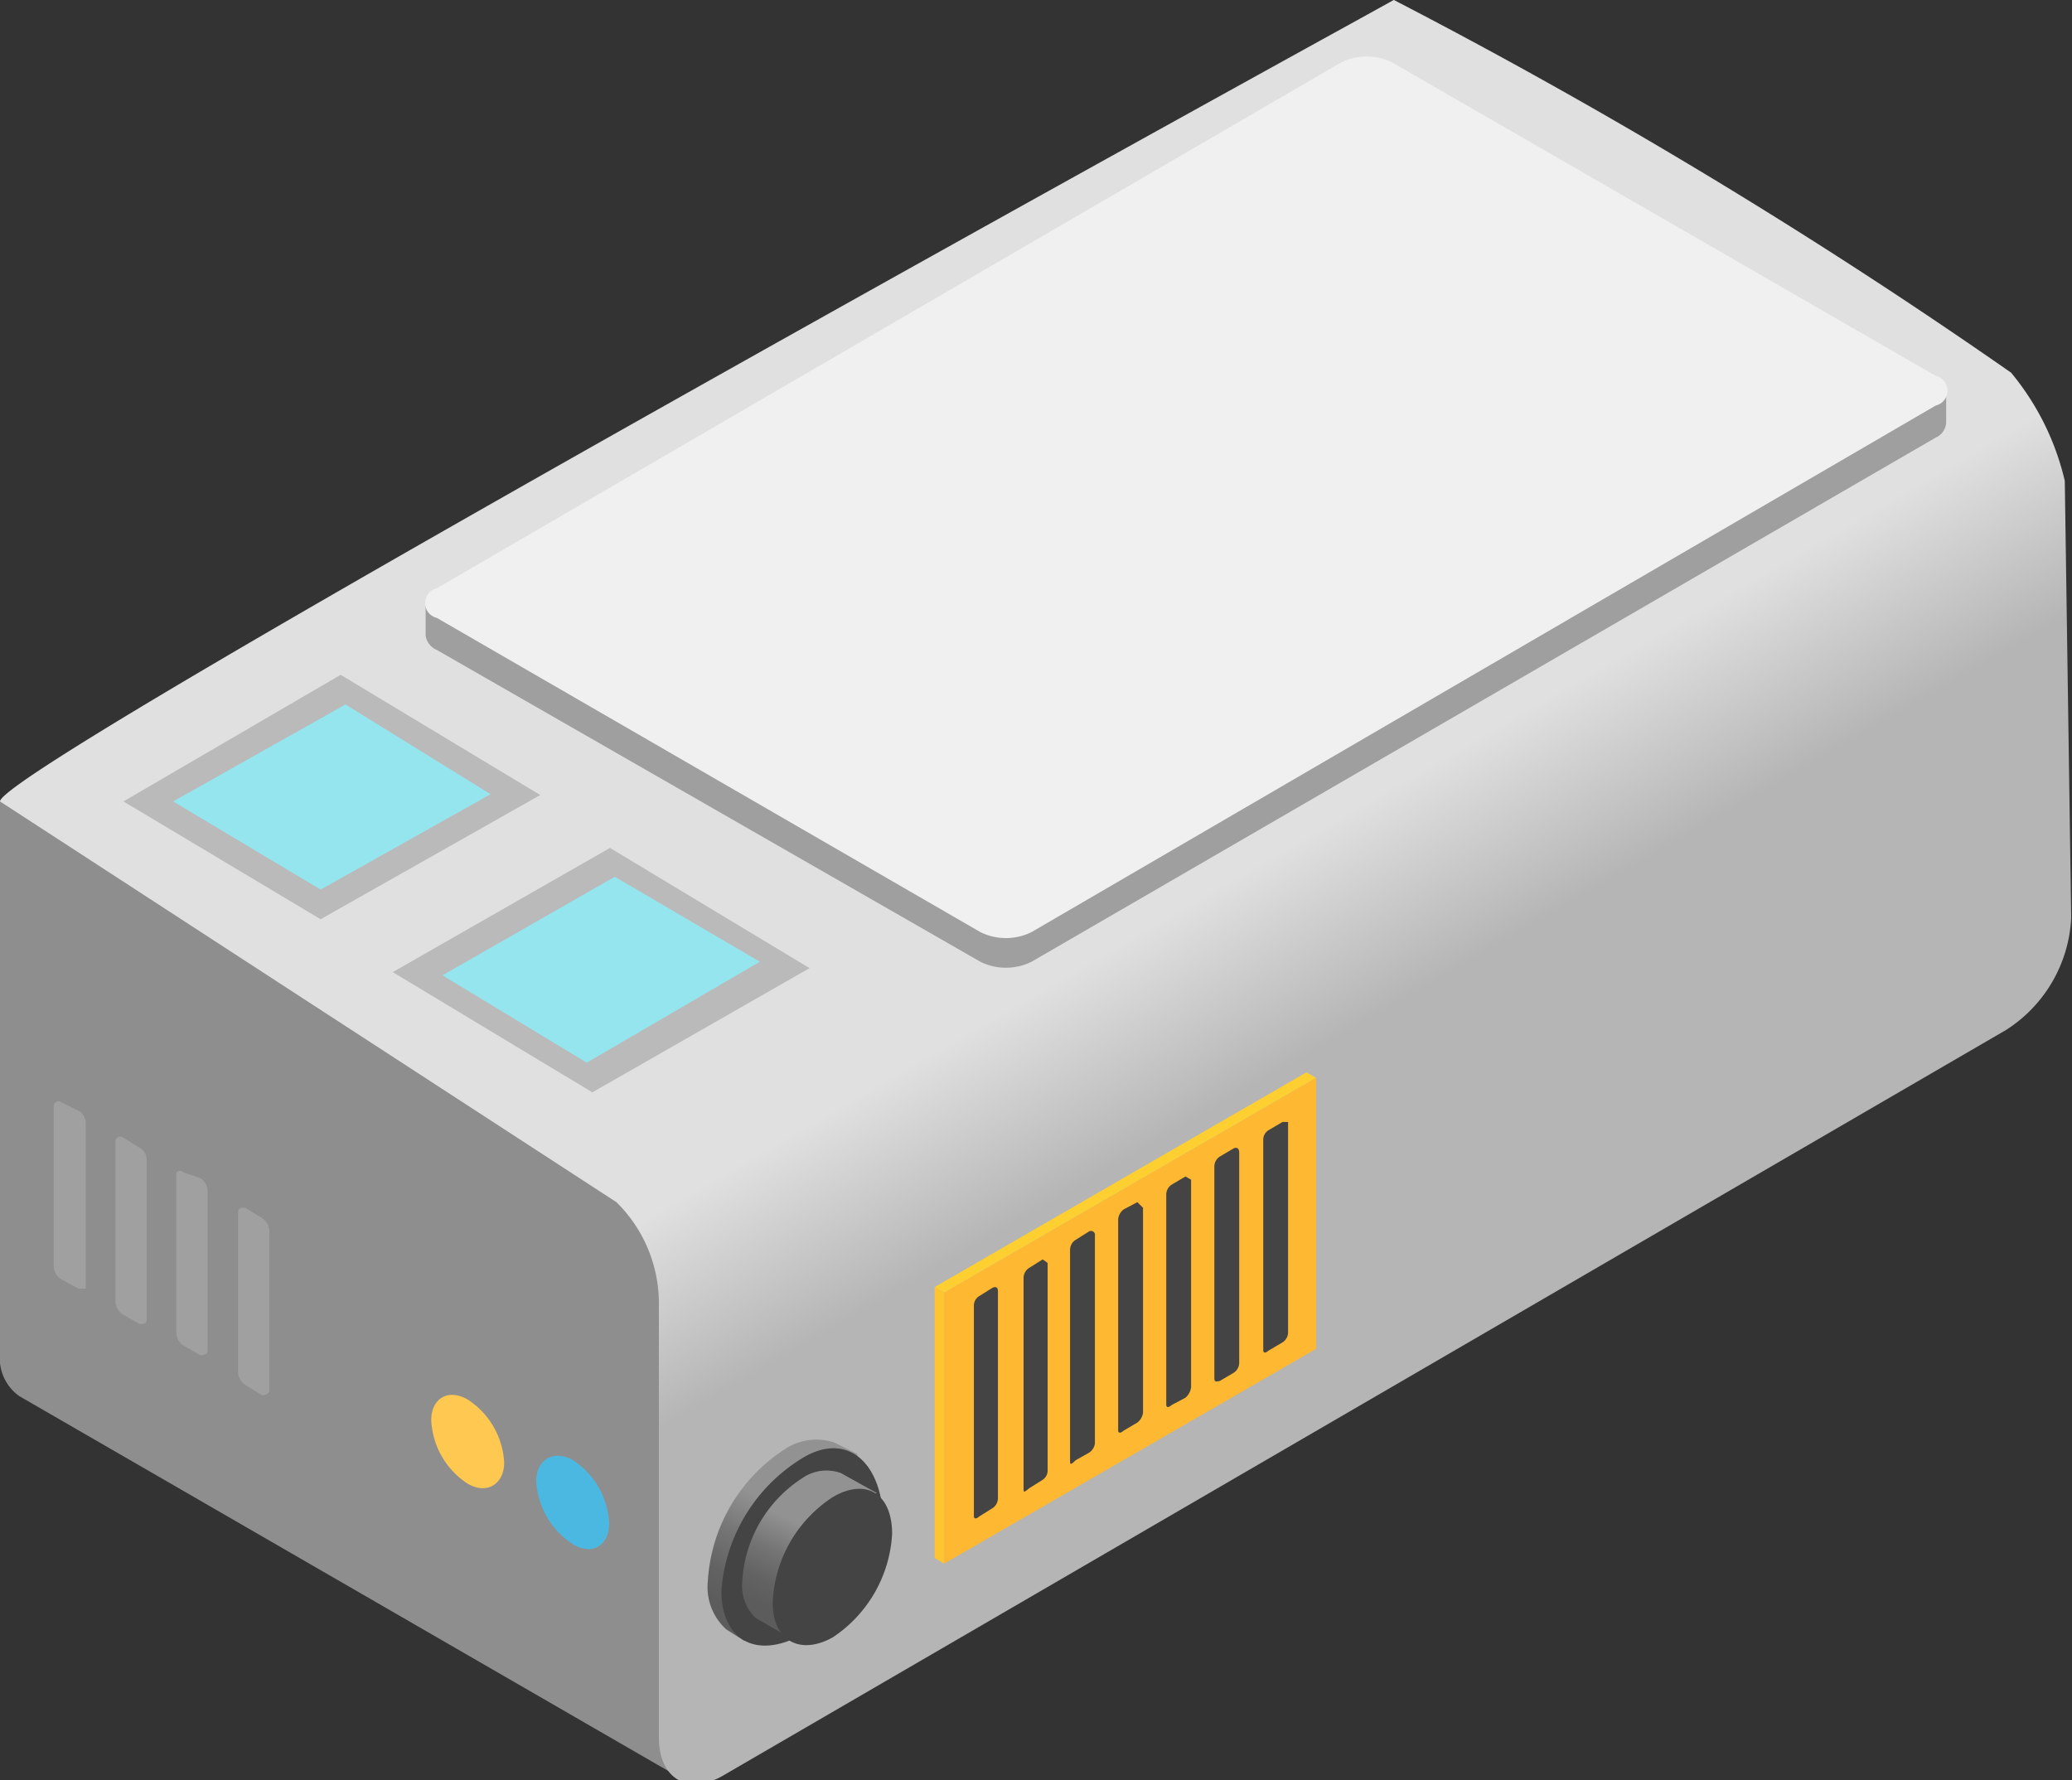 <?xml version="1.0" encoding="UTF-8"?> <svg xmlns="http://www.w3.org/2000/svg" xmlns:xlink="http://www.w3.org/1999/xlink" viewBox="0 0 25.85 22.21"><rect x="0" y="0" width="25.85" height="22.21" fill="#333333" stroke="none"/> <defs> <style>.cls-1{fill:#8e8e8e;}.cls-2{fill:url(#linear-gradient);}.cls-3{fill:#95e5ef;}.cls-4{fill:#bababa;}.cls-5{fill:#9f9f9f;}.cls-6{fill:#f0f0f0;}.cls-7{fill:#a0a0a0;}.cls-8{fill:#fec851;}.cls-9{fill:#4bb8e1;}.cls-10{fill:#fecf31;}.cls-11{fill:#fec531;}.cls-12{fill:url(#linear-gradient-2);}.cls-13{fill:#444;}.cls-14{fill:url(#linear-gradient-3);}.cls-15{fill:#feb831;}</style> <linearGradient id="linear-gradient" x1="14.86" y1="11.26" x2="16.05" y2="13.32" gradientUnits="userSpaceOnUse"> <stop offset="0" stop-color="#e0e0e0"></stop> <stop offset="0.75" stop-color="silver"></stop> <stop offset="1" stop-color="#b5b5b5"></stop> </linearGradient> <linearGradient id="linear-gradient-2" x1="9.32" y1="20.17" x2="9.93" y2="18.89" gradientUnits="userSpaceOnUse"> <stop offset="0" stop-color="#5c5c5c"></stop> <stop offset="0.25" stop-color="#626262"></stop> <stop offset="0.6" stop-color="#747474"></stop> <stop offset="1" stop-color="#929292"></stop> <stop offset="1" stop-color="#929292"></stop> </linearGradient> <linearGradient id="linear-gradient-3" x1="9.62" y1="20.08" x2="10.1" y2="19.07" xlink:href="#linear-gradient-2"></linearGradient> </defs> <title>новыйРесурс 15</title> <g id="Слой_2" data-name="Слой 2"> <g id="Слой_2-2" data-name="Слой 2"> <path class="cls-1" d="M17.39,0S.87,9.32,0,10v6.89a.58.58,0,0,0,.24.53l8.24,4.76L25.59,11.81l-.35-6Z"></path> <path class="cls-2" d="M25.09,4.65A68.45,68.45,0,0,0,17.39,0S0,9.56,0,10l7.69,5a1.77,1.77,0,0,1,.53,1.24v5.44c0,.52.37.73.81.47l16-9.3a1.76,1.76,0,0,0,.81-1.4L25.76,6A3.28,3.28,0,0,0,25.09,4.65Z"></path> <polygon class="cls-3" points="1.85 9.99 3.99 11.29 6.43 9.9 4.28 8.6 1.85 9.99"></polygon> <path class="cls-4" d="M1.54,10,4,11.47,6.74,9.92,4.25,8.42Zm4.58-.09L4,11.1,2.16,10,4.31,8.79Z"></path> <path class="cls-5" d="M17.37,1.18a.72.72,0,0,0-.64,0L5.31,7.53v.4a.23.23,0,0,0,.14.18L12.23,12a.72.72,0,0,0,.64,0L24.15,5.46a.22.22,0,0,0,.13-.18V4.89Z"></path> <path class="cls-6" d="M24.15,4.69,17.37.78a.72.72,0,0,0-.64,0L5.45,7.34a.19.19,0,0,0,0,.37l6.78,3.92a.72.72,0,0,0,.64,0L24.15,5.06A.19.19,0,0,0,24.15,4.69Z"></path> <polygon class="cls-3" points="5.21 12.15 7.35 13.45 9.79 12.06 7.64 10.76 5.21 12.15"></polygon> <path class="cls-4" d="M4.9,12.13l2.49,1.5,2.71-1.55-2.49-1.5ZM9.48,12,7.32,13.26l-1.8-1.09,2.15-1.23Z"></path> <path class="cls-7" d="M3.06,15.07c-.05,0-.09,0-.09.06v2a.2.2,0,0,0,.09.15l.21.13s.09,0,.09-.06v-2a.2.2,0,0,0-.09-.15Z"></path> <path class="cls-7" d="M2.29,14.63a.06.06,0,0,0-.09,0v2a.2.2,0,0,0,.09.16l.21.12s.09,0,.09-.05v-2a.2.2,0,0,0-.09-.16Z"></path> <path class="cls-7" d="M1.53,14.19a.06.06,0,0,0-.09.05v2a.2.2,0,0,0,.09.16l.21.12c.05,0,.09,0,.09-.05v-2a.17.17,0,0,0-.09-.15Z"></path> <path class="cls-7" d="M.76,13.75a.06.06,0,0,0-.09.05v2a.2.2,0,0,0,.09.16l.22.12c.05,0,.09,0,.09,0V14A.2.2,0,0,0,1,13.87Z"></path> <path class="cls-8" d="M5.83,17.46c-.25-.14-.45,0-.45.26a1,1,0,0,0,.45.79c.25.15.46,0,.46-.26A1,1,0,0,0,5.83,17.46Z"></path> <path class="cls-9" d="M7.15,18.22c-.25-.14-.46,0-.46.26a1,1,0,0,0,.46.79c.25.15.45,0,.45-.26A1,1,0,0,0,7.15,18.22Z"></path> <polygon class="cls-10" points="11.66 16.06 11.78 16.13 16.42 13.45 16.3 13.38 11.66 16.06"></polygon> <polygon class="cls-11" points="11.66 19.44 11.78 19.51 11.78 16.13 11.66 16.06 11.66 19.44"></polygon> <path class="cls-12" d="M10.41,18a.71.71,0,0,0-.63.09,2.11,2.11,0,0,0-.95,1.65.71.71,0,0,0,.23.59l.22.14a1.26,1.26,0,0,0,.5-.18,2.09,2.09,0,0,0,1-1.65,1.46,1.46,0,0,0-.09-.5Z"></path> <path class="cls-13" d="M10,18.2a2.12,2.12,0,0,0-1,1.65c0,.61.43.86,1,.55a2.08,2.08,0,0,0,1-1.65C10.9,18.14,10.48,17.9,10,18.2Z"></path> <path class="cls-14" d="M10,18.45a1.64,1.64,0,0,0-.74,1.29.55.55,0,0,0,.17.45l.45.26s-.09-.16.12-.28a1.66,1.66,0,0,0,.74-1.29.24.24,0,0,1,.2-.25l-.45-.25A.53.53,0,0,0,10,18.45Z"></path> <path class="cls-13" d="M10.39,18.68A1.65,1.65,0,0,0,9.64,20c0,.47.34.66.75.43a1.66,1.66,0,0,0,.74-1.29C11.13,18.63,10.8,18.44,10.39,18.68Z"></path> <polygon class="cls-15" points="11.78 19.51 16.42 16.83 16.42 13.45 11.78 16.13 11.78 19.51"></polygon> <path class="cls-13" d="M12.38,16.07l-.16.1a.14.14,0,0,0-.07.12v2.63s0,.06.07,0l.16-.1a.15.15,0,0,0,.07-.12V16.11C12.45,16.06,12.42,16.05,12.38,16.07Z"></path> <path class="cls-13" d="M13,15.72l-.16.1a.15.15,0,0,0-.07.12v2.63c0,.05,0,.06.07,0l.16-.1a.14.14,0,0,0,.07-.12V15.76S13,15.7,13,15.72Z"></path> <path class="cls-13" d="M13.58,15.37l-.16.1a.15.15,0,0,0-.07.12v2.63c0,.05,0,.07.07,0l.16-.09a.16.16,0,0,0,.08-.12V15.42A.05.05,0,0,0,13.58,15.37Z"></path> <path class="cls-13" d="M14.19,15l-.17.09a.17.17,0,0,0-.07.13v2.63s0,.06.07,0l.17-.1a.19.19,0,0,0,.07-.12V15.07A0,0,0,0,0,14.19,15Z"></path> <path class="cls-13" d="M14.79,14.68l-.17.1a.15.15,0,0,0-.07.12v2.63s0,.06.07,0l.17-.09a.21.21,0,0,0,.07-.13V14.72A0,0,0,0,0,14.79,14.68Z"></path> <path class="cls-13" d="M15.39,14.33l-.17.1a.15.15,0,0,0-.07.12v2.63c0,.05,0,.07.07.05l.17-.1a.15.15,0,0,0,.07-.12V14.38C15.46,14.33,15.43,14.31,15.39,14.33Z"></path> <path class="cls-13" d="M16,14l-.17.1a.14.14,0,0,0-.07.12v2.63s0,.06.07,0l.17-.1a.15.15,0,0,0,.07-.12V14S16,14,16,14Z"></path> </g> </g> </svg> 